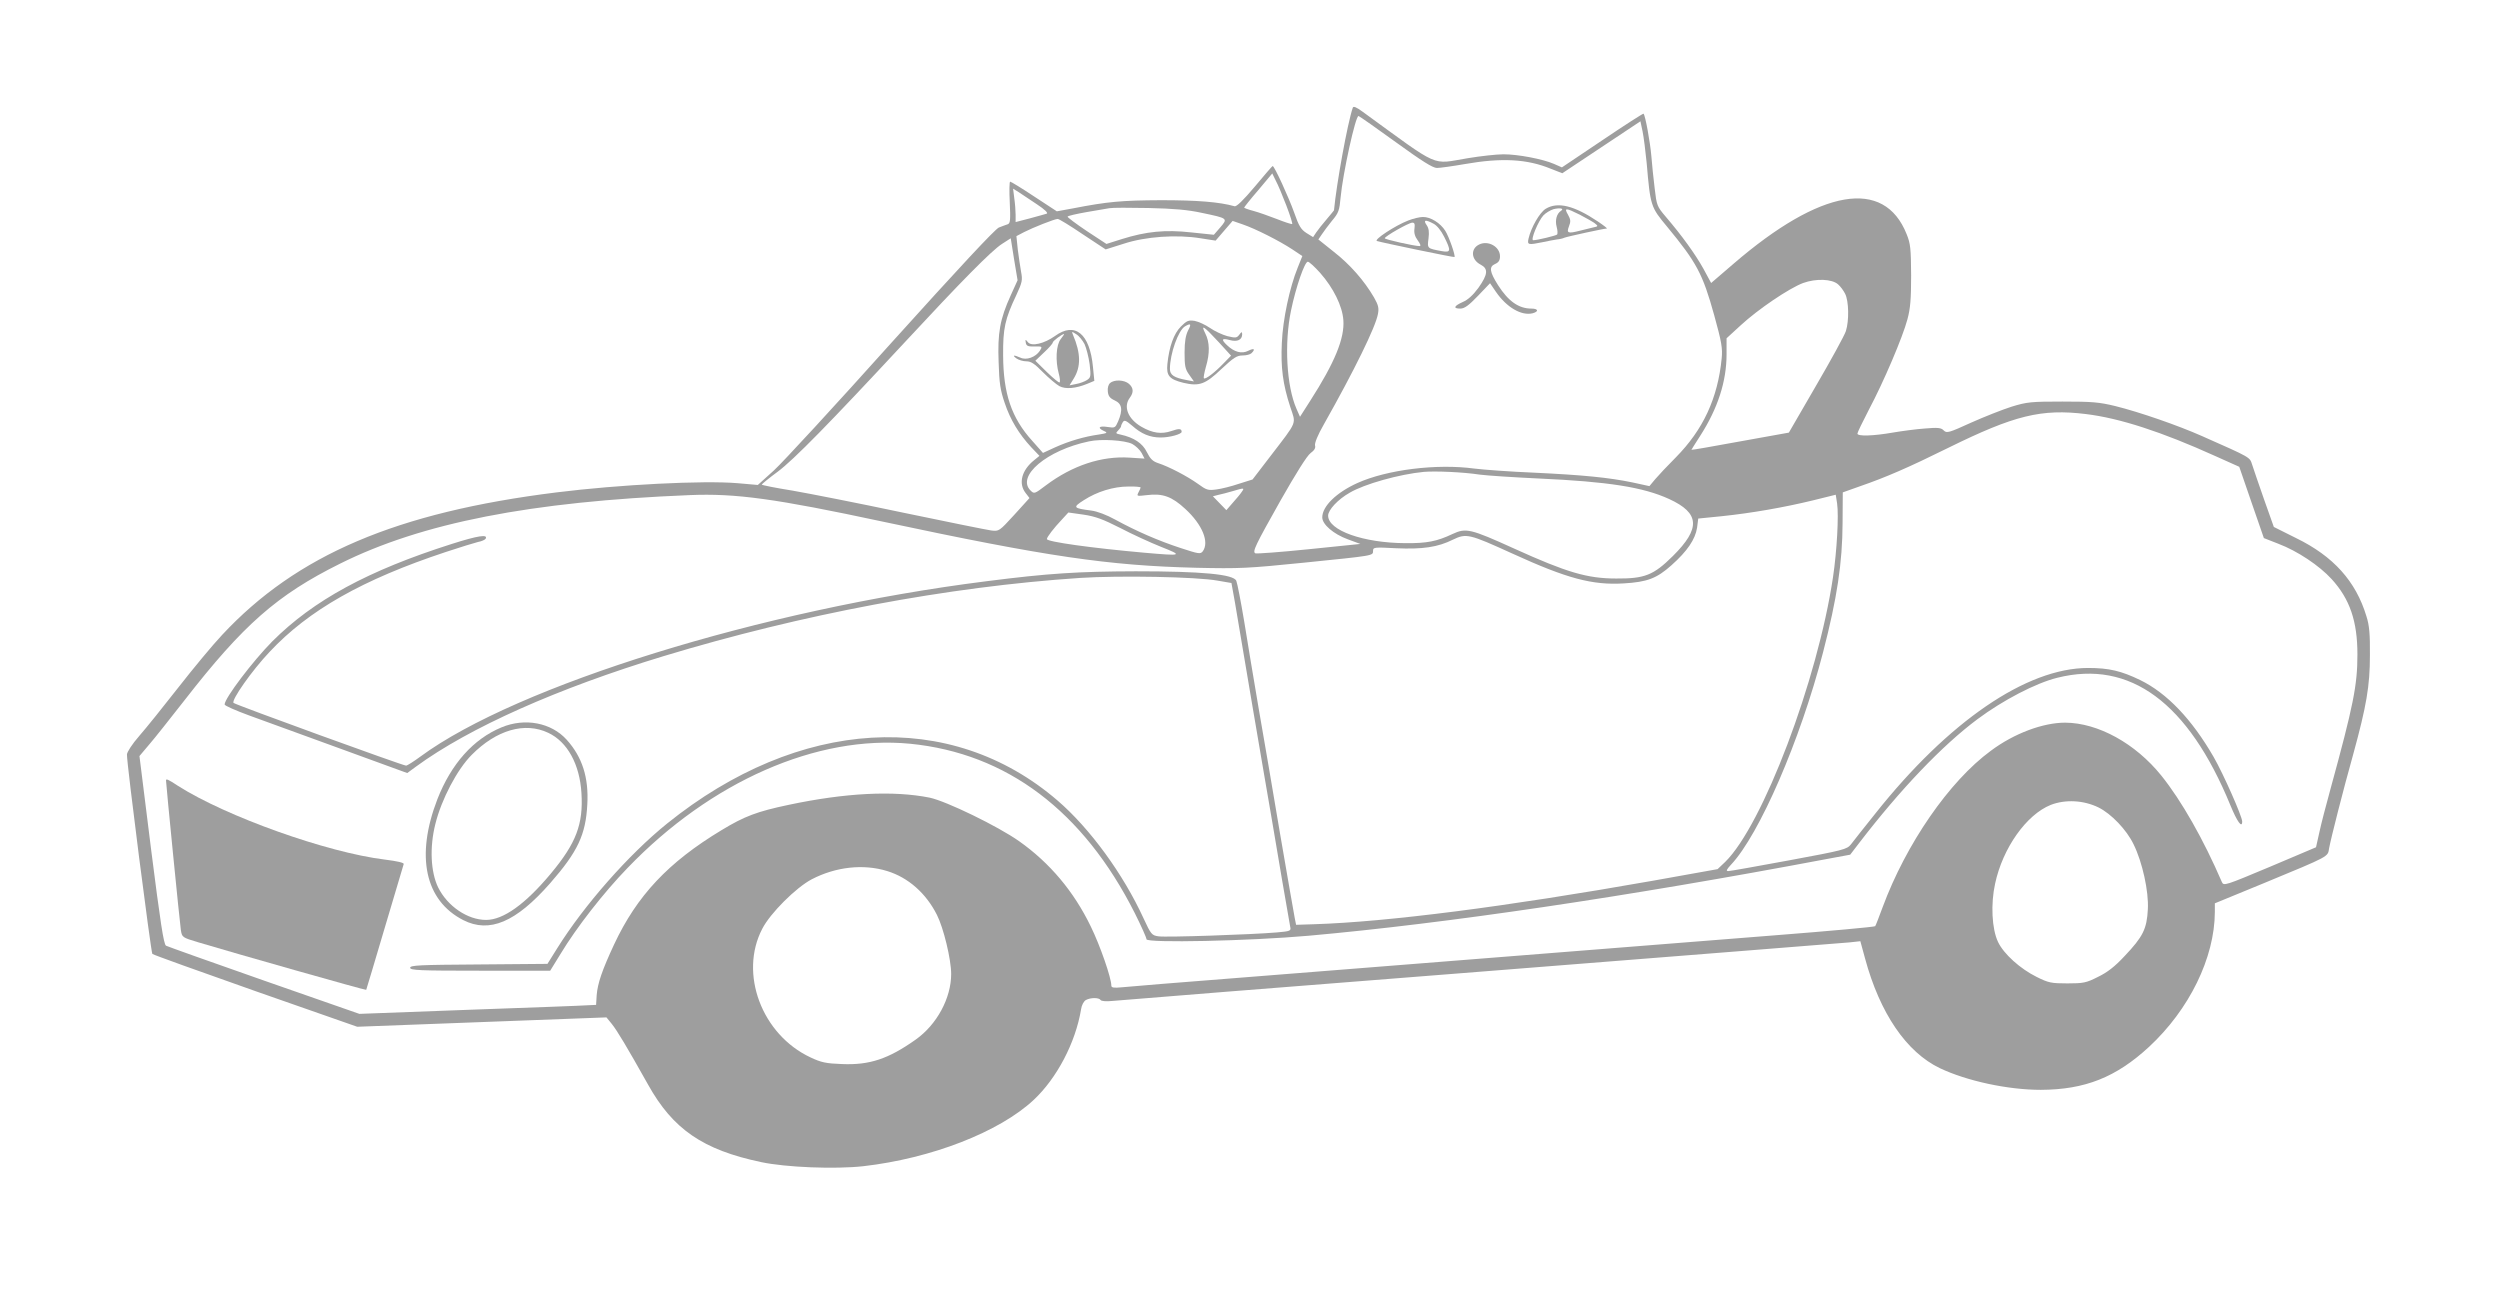 <?xml version="1.0" standalone="no"?>
<!DOCTYPE svg PUBLIC "-//W3C//DTD SVG 20010904//EN"
 "http://www.w3.org/TR/2001/REC-SVG-20010904/DTD/svg10.dtd">
<svg version="1.0" xmlns="http://www.w3.org/2000/svg"
 width="1280pt" height="666pt" viewBox="0 0 1280 666"
 preserveAspectRatio="xMidYMid meet">
<g transform="translate(0,666) scale(0.1,-0.1)"
fill="#9e9e9e" stroke="none">
<path d="M6926 6108 c-27 -80 -83 -388 -96 -525 0 -1 -17 -21 -37 -45 -21 -24
-45 -55 -54 -68 l-16 -24 -34 21 c-28 18 -39 36 -63 105 -27 76 -101 238 -110
238 -2 0 -43 -47 -91 -105 -59 -70 -94 -104 -104 -101 -78 22 -191 31 -376 31
-202 -1 -272 -7 -452 -42 l-82 -15 -116 76 c-63 42 -119 76 -123 76 -4 0 -5
-48 -2 -106 4 -89 3 -107 -10 -112 -8 -3 -29 -10 -46 -17 -20 -9 -203 -205
-551 -591 -286 -319 -556 -612 -601 -653 l-82 -74 -103 9 c-174 15 -607 -7
-927 -47 -819 -102 -1331 -320 -1713 -730 -49 -52 -149 -173 -224 -269 -75
-96 -165 -208 -200 -248 -36 -41 -63 -83 -63 -95 -1 -48 123 -1013 130 -1021
5 -5 243 -90 529 -191 l520 -182 638 24 638 24 27 -33 c28 -35 76 -115 186
-311 127 -228 280 -334 579 -397 126 -27 379 -37 523 -21 349 40 696 175 872
339 119 111 215 294 243 464 3 22 14 42 25 48 24 13 67 13 75 0 4 -6 28 -8 58
-5 29 3 878 71 1887 150 1009 80 1860 147 1890 150 l55 6 24 -88 c76 -281 212
-480 383 -562 139 -66 349 -111 517 -111 226 1 385 64 554 220 206 191 336
456 337 690 l0 45 253 104 c338 140 325 133 332 178 9 49 72 298 124 483 67
245 85 347 85 505 1 108 -3 154 -18 200 -54 179 -169 307 -360 400 l-114 57
-50 141 c-27 78 -55 158 -61 178 -13 39 -3 34 -256 146 -124 55 -320 123 -445
154 -82 20 -119 23 -270 23 -160 0 -182 -2 -260 -26 -47 -15 -141 -52 -208
-82 -114 -52 -125 -55 -140 -40 -13 14 -30 16 -97 10 -44 -3 -118 -13 -165
-21 -98 -17 -180 -20 -180 -5 0 6 27 61 59 123 75 141 173 371 197 462 15 55
19 104 19 225 -1 136 -3 162 -23 211 -115 289 -439 234 -887 -152 l-114 -98
-40 74 c-42 75 -109 168 -192 265 -45 53 -47 58 -57 145 -6 50 -14 124 -17
165 -6 72 -31 209 -40 218 -2 2 -97 -59 -211 -136 l-207 -139 -41 18 c-58 25
-184 49 -258 49 -35 0 -117 -9 -183 -20 -190 -31 -134 -56 -537 237 -34 25
-49 31 -52 21z m222 -177 c131 -95 188 -131 209 -131 15 0 80 9 143 20 188 33
319 26 440 -24 l59 -23 200 133 200 133 11 -52 c6 -29 15 -101 21 -162 19
-221 21 -225 104 -325 152 -184 183 -242 242 -455 38 -137 43 -169 38 -220
-20 -204 -95 -365 -234 -506 -42 -42 -89 -92 -106 -112 l-30 -36 -87 19 c-121
25 -252 38 -505 50 -120 5 -257 15 -305 21 -193 26 -447 -6 -598 -74 -108 -49
-180 -119 -180 -176 0 -36 57 -85 130 -112 l65 -24 -264 -27 c-146 -15 -269
-24 -274 -21 -15 9 -1 39 128 268 80 141 137 232 155 245 19 14 27 26 23 39
-3 12 14 54 45 108 158 280 265 499 277 565 6 31 2 46 -20 85 -50 86 -123 169
-205 233 l-80 64 17 25 c9 14 33 46 53 71 34 40 38 53 44 120 11 120 77 422
92 416 7 -3 93 -63 192 -135z m-562 -323 c19 -50 33 -93 30 -95 -2 -2 -37 9
-77 25 -41 16 -95 35 -121 42 -27 7 -48 15 -48 17 0 2 32 43 72 89 l72 86 18
-37 c11 -20 35 -77 54 -127z m-1277 6 c41 -27 59 -45 50 -48 -8 -3 -47 -13
-86 -24 l-73 -19 0 37 c0 20 -3 59 -7 86 l-6 48 29 -18 c16 -11 58 -39 93 -62z
m845 -44 c134 -28 133 -28 94 -74 l-33 -38 -115 12 c-135 15 -231 5 -356 -34
l-79 -25 -102 67 c-55 37 -99 70 -97 73 2 4 46 14 97 23 50 9 103 18 117 20
14 3 104 3 200 1 130 -3 201 -9 274 -25z m-611 -109 l118 -78 92 29 c112 37
272 48 394 28 l77 -12 43 50 44 51 52 -18 c67 -23 187 -84 254 -128 l51 -34
-24 -60 c-41 -101 -76 -264 -81 -385 -6 -125 5 -211 43 -327 30 -91 40 -68
-101 -252 l-92 -120 -70 -22 c-38 -13 -90 -26 -115 -29 -43 -6 -51 -3 -95 29
-53 38 -148 88 -204 106 -27 9 -40 22 -57 56 -22 46 -67 75 -135 90 -25 5 -26
7 -12 21 8 8 15 18 15 22 0 4 4 13 9 21 8 12 16 8 47 -18 48 -43 92 -61 147
-61 46 0 107 17 107 29 0 17 -13 18 -53 4 -50 -17 -96 -11 -153 22 -69 40 -94
103 -59 149 20 27 19 50 -5 71 -23 20 -74 23 -96 4 -9 -7 -14 -25 -12 -43 2
-24 11 -35 35 -46 38 -17 43 -48 18 -107 -15 -34 -16 -35 -55 -29 -44 7 -53
-5 -17 -21 20 -9 16 -11 -28 -18 -72 -10 -151 -33 -222 -65 l-63 -29 -55 62
c-106 117 -148 241 -149 437 -1 138 9 186 68 310 30 65 32 76 24 118 -5 26
-12 78 -17 115 l-7 68 40 21 c45 23 156 67 171 67 6 1 63 -34 128 -78z m-368
-313 c-55 -121 -68 -192 -62 -343 3 -107 9 -144 31 -208 29 -87 73 -159 136
-227 l42 -44 -27 -22 c-64 -51 -82 -119 -44 -168 l20 -26 -78 -86 c-77 -84
-78 -85 -118 -80 -22 3 -225 44 -450 91 -226 48 -481 98 -567 113 -87 14 -158
28 -158 31 1 3 37 33 82 66 82 61 266 249 648 660 294 317 447 472 500 506
l45 29 17 -107 18 -108 -35 -77z m1584 115 c68 -77 114 -170 119 -242 7 -93
-44 -217 -169 -412 l-53 -83 -18 41 c-51 116 -63 335 -28 503 25 121 70 250
86 250 7 0 35 -26 63 -57z m2652 -59 c12 -10 28 -32 36 -48 19 -37 21 -137 4
-191 -7 -22 -76 -148 -153 -280 l-139 -240 -250 -45 c-137 -25 -249 -45 -249
-43 0 1 21 34 46 73 89 139 134 277 134 416 l0 82 73 67 c89 82 247 189 319
216 66 24 148 21 179 -7z m1269 -664 c173 -21 388 -91 660 -214 l125 -56 63
-183 63 -182 74 -29 c98 -37 210 -112 273 -181 93 -102 132 -215 132 -386 0
-158 -21 -262 -138 -689 -22 -80 -48 -179 -57 -222 l-17 -76 -236 -100 c-229
-96 -237 -99 -246 -78 -94 218 -207 417 -310 545 -133 165 -324 270 -492 271
-114 0 -262 -55 -381 -144 -213 -156 -434 -477 -554 -801 -18 -49 -35 -93 -38
-97 -3 -4 -235 -25 -516 -47 -1105 -88 -1880 -149 -2725 -216 -311 -24 -589
-47 -617 -50 -41 -4 -53 -2 -53 9 0 39 -57 204 -105 302 -87 180 -210 326
-367 437 -109 77 -373 205 -458 223 -185 37 -431 25 -723 -37 -161 -34 -225
-58 -342 -129 -274 -165 -434 -336 -551 -586 -61 -131 -84 -198 -89 -259 l-3
-50 -44 -2 c-23 -2 -296 -12 -605 -23 l-563 -21 -487 170 c-269 94 -495 175
-503 179 -12 7 -29 120 -76 490 l-60 481 49 58 c28 32 109 135 182 228 301
387 474 539 796 699 419 209 977 318 1789 351 236 10 440 -18 991 -136 840
-179 1153 -225 1604 -236 221 -5 264 -3 550 26 363 37 355 35 355 61 0 18 6
19 118 13 135 -6 213 5 291 44 69 33 82 30 306 -72 278 -127 408 -162 569
-152 119 7 168 25 244 93 81 72 122 133 131 192 l6 47 120 12 c153 16 319 45
467 81 l117 29 7 -45 c9 -61 -1 -242 -21 -377 -79 -529 -360 -1270 -552 -1458
l-39 -37 -335 -60 c-753 -133 -1355 -210 -1729 -222 l-94 -3 -7 35 c-4 19 -37
211 -74 425 -36 215 -86 507 -111 650 -24 143 -58 343 -74 445 -17 102 -35
194 -40 206 -13 34 -178 49 -515 49 -295 -1 -445 -10 -765 -51 -1146 -144
-2404 -534 -2898 -898 -34 -25 -67 -46 -73 -46 -16 0 -872 311 -883 321 -14
12 93 165 184 261 200 214 477 371 903 512 73 24 147 47 164 51 18 3 35 11 39
16 15 25 -38 17 -173 -26 -428 -136 -708 -288 -919 -499 -99 -100 -244 -291
-244 -323 0 -6 57 -31 128 -57 70 -25 280 -102 467 -170 l340 -124 45 33 c272
199 725 401 1269 566 707 214 1454 355 2131 400 200 13 597 6 705 -14 l70 -12
18 -100 c9 -55 51 -300 92 -545 42 -245 84 -494 95 -555 10 -60 35 -207 55
-325 20 -118 39 -224 41 -236 5 -20 0 -22 -68 -28 -129 -11 -569 -26 -607 -20
-34 5 -38 10 -76 92 -104 227 -275 461 -440 603 -548 472 -1325 426 -2000
-118 -196 -158 -424 -417 -562 -638 l-50 -80 -352 -3 c-303 -2 -351 -4 -351
-17 0 -13 48 -15 358 -15 l359 0 53 86 c82 136 221 314 343 440 426 443 970
682 1447 636 495 -49 886 -344 1150 -867 33 -66 60 -126 60 -134 0 -20 525 -9
830 18 705 63 1626 199 2654 393 l119 22 46 60 c212 276 426 500 606 634 130
97 299 185 409 212 372 93 670 -127 886 -654 34 -83 60 -119 60 -82 0 26 -97
245 -146 330 -112 194 -239 327 -376 394 -97 47 -160 62 -267 62 -315 0 -715
-274 -1089 -745 -57 -71 -113 -142 -125 -158 -21 -26 -37 -30 -317 -82 -162
-30 -302 -55 -311 -55 -13 0 -10 7 14 33 145 154 354 636 471 1087 72 278 99
458 100 662 l1 157 90 32 c130 45 246 95 452 197 337 166 475 200 703 172z
m-4883 -153 c18 -10 39 -30 48 -46 l15 -29 -78 5 c-142 9 -291 -40 -427 -142
-58 -44 -60 -45 -79 -26 -73 73 84 206 299 251 62 14 185 6 222 -13z m1779
-157 c38 -5 175 -14 304 -20 353 -16 533 -44 666 -105 157 -72 162 -150 19
-292 -99 -98 -144 -116 -290 -115 -148 0 -253 31 -524 154 -223 101 -245 106
-314 74 -80 -38 -132 -48 -241 -47 -215 1 -396 65 -396 141 0 29 50 83 110
117 76 45 255 95 380 107 60 5 201 -1 286 -14z m-1736 -66 c0 -3 -5 -14 -11
-25 -10 -20 -9 -20 43 -14 81 10 128 -7 197 -71 87 -80 124 -170 89 -217 -12
-15 -21 -13 -113 17 -113 37 -226 86 -334 145 -45 25 -93 43 -124 47 -93 12
-96 16 -38 53 68 44 152 70 229 70 34 1 62 -2 62 -5z m518 -22 c-7 -11 -28
-36 -46 -56 l-33 -38 -35 36 -34 35 27 7 c16 3 48 12 73 19 61 18 63 18 48 -3z
m-623 -185 c61 -32 155 -75 210 -97 114 -45 109 -47 -85 -30 -270 24 -500 56
-500 70 0 10 36 57 77 100 l33 36 78 -11 c61 -9 100 -24 187 -68z m5009 -1431
c65 -32 144 -114 180 -189 45 -91 78 -241 73 -332 -5 -101 -25 -141 -119 -240
-50 -54 -89 -84 -137 -107 -59 -30 -74 -33 -156 -33 -82 0 -97 3 -157 33 -85
42 -169 118 -198 179 -32 67 -38 195 -15 299 39 182 160 353 285 403 75 29
168 24 244 -13z m-6201 -326 c107 -33 198 -113 254 -224 34 -67 73 -228 73
-303 0 -123 -73 -259 -182 -336 -140 -99 -236 -131 -377 -125 -81 3 -106 8
-161 34 -250 117 -367 430 -247 659 41 80 173 211 253 253 123 64 265 80 387
42z"/>
<path d="M7914 5591 c-31 -19 -75 -96 -88 -153 -7 -32 -2 -33 72 -18 27 6 60
12 73 14 13 1 31 5 39 9 15 6 203 47 217 47 4 0 -16 16 -46 36 -122 82 -206
102 -267 65z m79 -10 c-23 -14 -32 -49 -23 -82 5 -18 6 -36 2 -40 -7 -6 -102
-29 -122 -29 -15 0 26 99 52 127 12 13 36 27 52 32 32 8 56 4 39 -8z m95 -20
c31 -16 66 -36 77 -44 19 -15 19 -16 -10 -22 -17 -4 -46 -11 -65 -16 -63 -16
-70 -13 -57 22 10 25 9 35 -5 60 -21 36 -12 36 60 0z"/>
<path d="M7210 5531 c-67 -26 -178 -99 -160 -105 25 -8 395 -85 397 -82 6 6
-28 104 -47 134 -25 40 -76 72 -115 71 -16 0 -50 -8 -75 -18z m129 -16 c18 -9
39 -35 55 -67 36 -72 35 -82 -11 -74 -76 14 -76 13 -69 65 4 34 2 52 -10 69
-18 26 -6 29 35 7z m-97 -26 c-3 -21 2 -40 17 -60 14 -19 17 -29 9 -29 -26 0
-178 34 -178 40 0 10 123 80 141 80 12 0 14 -7 11 -31z"/>
<path d="M7573 5408 c-45 -22 -41 -78 8 -103 40 -21 37 -50 -11 -118 -27 -37
-54 -62 -80 -73 -47 -21 -51 -34 -13 -34 21 0 43 16 90 65 l62 65 30 -44 c55
-80 131 -124 188 -110 33 9 29 24 -6 24 -65 0 -118 37 -171 120 -43 68 -47 94
-16 108 19 8 26 19 26 40 0 49 -61 83 -107 60z"/>
<path d="M6046 4988 c-36 -36 -60 -103 -69 -192 -6 -60 10 -78 82 -96 82 -19
112 -8 195 71 62 58 79 69 108 69 19 0 39 5 46 12 21 21 13 27 -17 12 -33 -17
-71 -7 -108 28 -32 30 -28 38 13 27 39 -11 64 1 64 30 -1 14 -3 13 -15 -3 -13
-17 -19 -17 -61 -7 -26 7 -66 26 -89 42 -23 16 -58 32 -78 36 -32 5 -41 1 -71
-29z m37 -20 c-12 -24 -18 -56 -18 -113 0 -69 3 -85 24 -114 l24 -34 -37 7
c-65 12 -86 26 -86 57 0 78 43 198 77 218 30 18 34 12 16 -21z m158 -61 l62
-68 -39 -40 c-46 -48 -93 -83 -100 -76 -3 3 2 29 10 58 21 70 20 127 -3 172
-25 50 -7 37 70 -46z"/>
<path d="M5402 4940 c-56 -40 -121 -55 -139 -32 -13 16 -14 15 -11 -3 3 -16
11 -20 45 -19 40 1 41 0 27 -22 -22 -33 -69 -50 -100 -35 -34 15 -43 13 -20
-4 11 -8 34 -15 51 -15 24 0 42 -12 85 -56 30 -30 68 -62 84 -71 32 -17 84
-12 143 12 l36 15 -7 71 c-16 171 -92 233 -194 159z m151 -42 c9 -20 21 -66
26 -103 7 -62 6 -68 -14 -81 -11 -7 -36 -17 -55 -20 l-34 -7 21 34 c38 61 37
130 -3 224 -8 19 -7 19 16 4 14 -8 33 -32 43 -51z m-122 26 c-24 -30 -28 -112
-10 -177 6 -22 8 -42 4 -45 -3 -3 -32 21 -65 53 l-59 58 44 42 c25 23 45 46
45 51 0 8 47 43 58 44 2 0 -6 -12 -17 -26z"/>
<path d="M2568 2936 c-145 -60 -258 -187 -329 -369 -112 -291 -63 -518 133
-618 134 -68 269 -11 444 188 142 162 183 249 191 404 8 138 -26 243 -105 331
-79 88 -214 114 -334 64z m239 -28 c98 -46 161 -161 170 -308 10 -160 -27
-257 -157 -413 -130 -156 -243 -237 -331 -237 -95 0 -198 70 -246 167 -38 79
-44 205 -14 324 31 126 112 280 186 354 127 128 272 170 392 113z"/>
<path d="M850 2664 c0 -18 71 -735 76 -766 6 -37 7 -38 87 -62 190 -57 859
-247 862 -244 1 2 44 145 95 318 51 173 95 320 97 326 2 7 -33 15 -97 23 -295
36 -811 220 -1058 377 -53 35 -62 38 -62 28z"/>
</g>
</svg>
